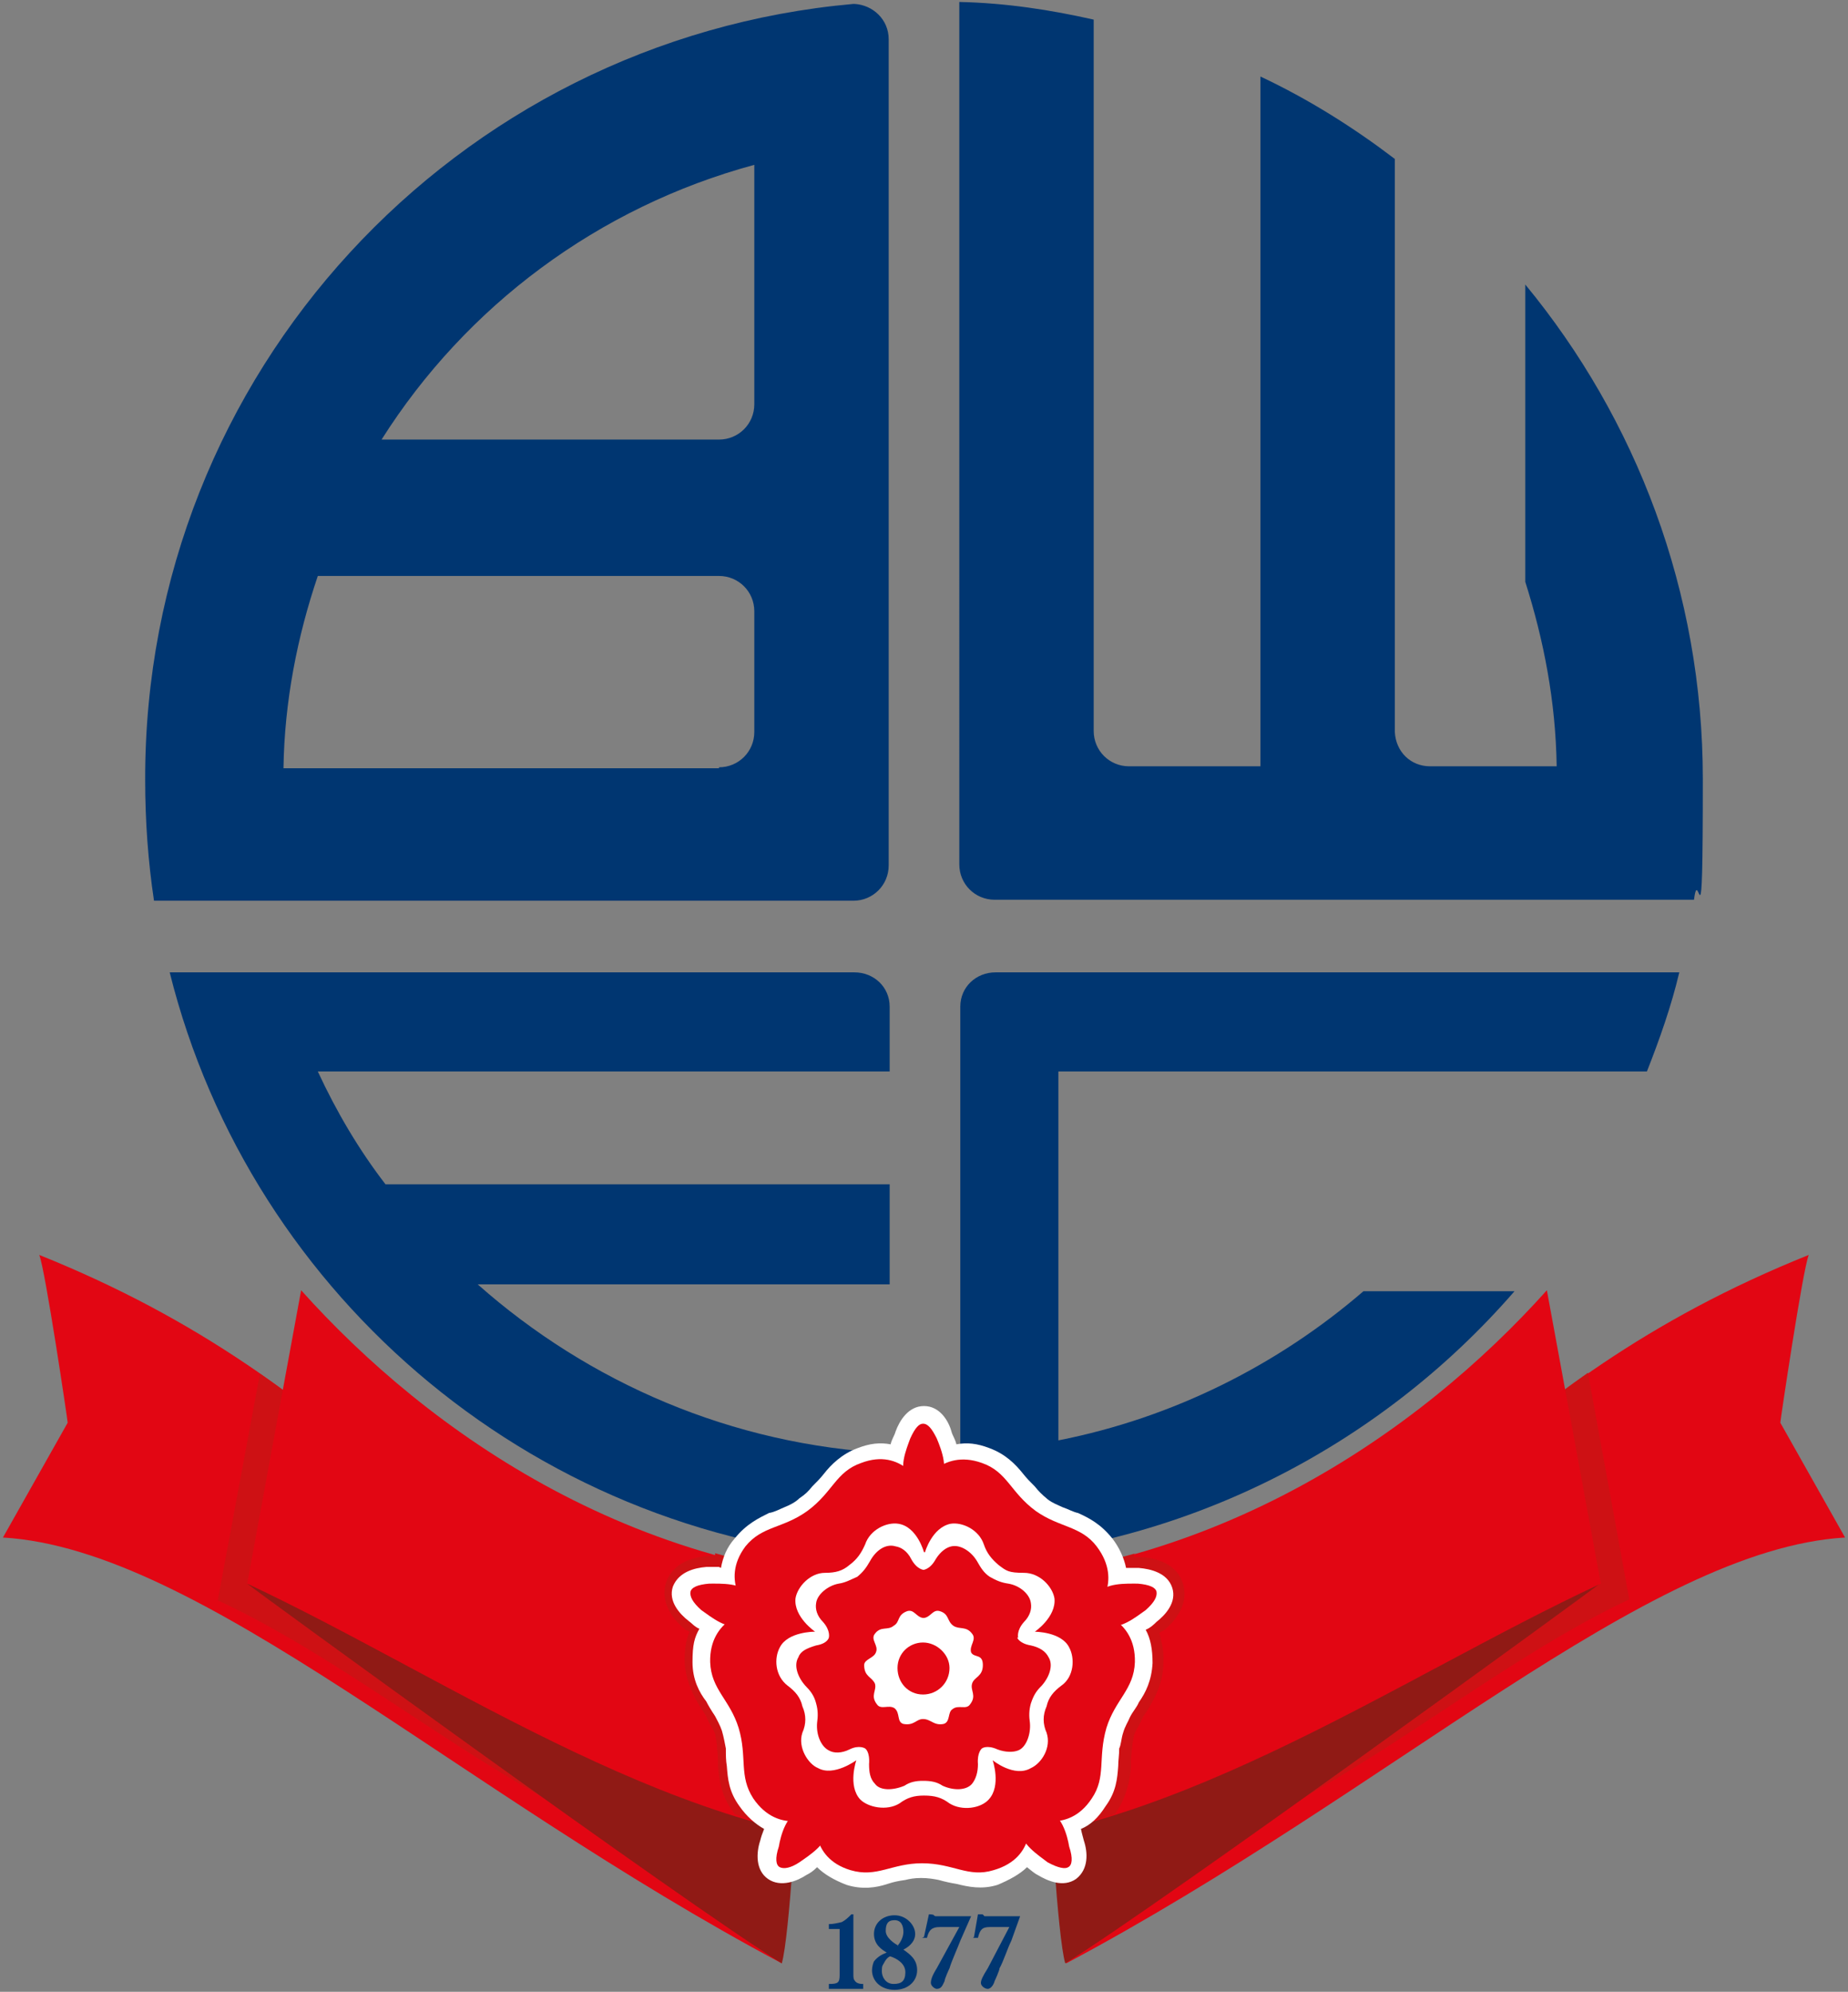 <?xml version="1.0" encoding="UTF-8"?>
<svg id="Livello_1" xmlns="http://www.w3.org/2000/svg" version="1.1" viewBox="0 0 188.4 203">
  <rect x="0" y="0" width="188.4" height="203" fill="#808080" stroke="none"/>
  <!-- Generator: Adobe Illustrator 29.3.1, SVG Export Plug-In . SVG Version: 2.1.0 Build 151)  -->
  <defs>
    <style>
      .st0 {
        fill: #fff;
      }

      .st0, .st1, .st2, .st3, .st4 {
        fill-rule: evenodd;
      }

      .st1 {
        fill: #ce1114;
      }

      .st2 {
        fill: #003671;
      }

      .st3 {
        fill: #e20613;
      }

      .st4 {
        fill: #901a15;
      }
    </style>
  </defs>
  <path class="st3" d="M184.4,127.9c-.6,1.4-2.9,16.9-2.9,17.1l6.6,11.7c-20.2,1.2-46.3,25.8-79.4,43.4,0,0-1.9-18.4-1.9-19.6.1-.4,7.3-1.2,7.4-1.6,27.4-17.7,37.3-37.8,70.2-51h0Z"/>
  <path class="st1" d="M161.9,140l4.2,23c-15.9,7.5-30.8,21.8-48.9,27,.5-.4-1.9-3.5-1.4-4.1.9-1.5,1.2-2.9,1.2-4.1.1-.6.1-1.2.1-1.8.1-.5.2-1.1.3-1.8.2-.6.5-1.1.8-1.5.1-.3.3-.6.5-.9,17.2-12.1,27.5-24.9,43.2-35.9h0Z"/>
  <path class="st3" d="M4,127.9c.6,1.4,2.9,16.9,2.9,17.1l-6.6,11.7c20.2,1.2,46.3,25.8,79.4,43.4,0,0,1.9-18.4,1.9-19.6-.1-.4-7.4-1.2-7.4-1.6-27.4-17.7-37.3-37.8-70.2-51h0Z"/>
  <path class="st1" d="M26.5,140l-4.3,23.1c16.1,7.5,31,21.8,49,27-.5-.4,1.9-3.5,1.4-4.1-.9-1.5-1.2-2.9-1.3-4.1,0-.6,0-1.2-.1-1.8,0-.5-.1-1.1-.2-1.8-.2-.6-.5-1.1-.8-1.5-.1-.3-.3-.6-.5-.9-17.2-12.1-27.5-24.9-43.2-35.9h0Z"/>
  <path class="st2" d="M171.2,99.1c-.8,3.4-2,6.8-3.3,10.1h-60v37.6c11.7-2.3,22.4-7.7,31.1-15.2h15.4c-13.8,15.9-34,26.4-56.5,27.4v-56.4c0-2,1.6-3.5,3.6-3.5h69.8ZM39.3,120.7h51.4v10.2h-42c11.3,10,25.9,16.4,42,17.2v10.9c-35.5-1.6-65.1-26.6-73.4-59.9h69.8c2,0,3.6,1.5,3.6,3.5v6.6h-58.3c1.9,4.1,4.2,8,6.9,11.5h0ZM111.5,74.5c0,2,1.6,3.6,3.6,3.6h13.4V7.8c4.9,2.3,9.5,5.2,13.7,8.4v58.4c.1,2,1.6,3.5,3.6,3.5h12.9c-.1-6.6-1.3-12.8-3.2-18.8v-30.3c11.3,13.7,18.1,31.3,18.1,50.4s-.4,8.3-.9,12.3h-71.3c-2,0-3.6-1.6-3.6-3.6V.2c4.7.1,9.3.8,13.7,1.8v72.6h0ZM73.3,44.8c2,0,3.6-1.6,3.6-3.6v-24.4c-15.9,4.3-29.4,14.4-38,28h34.4ZM73.3,78.2c2,0,3.6-1.6,3.6-3.6v-12.3c0-2-1.6-3.6-3.6-3.6h-40.9c-2.1,6.2-3.4,12.8-3.5,19.6h44.4ZM90.6,88.2c0,2-1.6,3.6-3.6,3.6H15.7c-.6-4-.9-8.1-.9-12.3C14.7,38,46.5,4,87,.4h.1c1.9.1,3.5,1.6,3.5,3.6v84.2h0Z"/>
  <path class="st4" d="M76.4,179.1l4.9,3.4s-.8,14.9-1.6,17.6c-9.7-6-54.5-38.6-54.5-38.7-.1-.1,43.2,12,51.2,17.7h0Z"/>
  <path class="st4" d="M107,182.5s.8,14.9,1.6,17.6c9.7-6,54.5-38.6,54.5-38.7s-56.2,21.1-56.2,21.1h0Z"/>
  <path class="st3" d="M157.7,131.5l5.5,29.9c-21.1,9.8-45.1,26.9-69.1,26.9s-47.8-17-68.9-26.9l5.5-29.9c12.9,14.4,34.6,29.9,63.4,29.9s50.7-15.5,63.6-29.9h0Z"/>
  <path class="st1" d="M115.6,158.4c0,0,0,.2,0,.3h.5c1.2,0,3.8.4,4.5,2.7.7,2.3-1.1,4.1-2,4.8l-.4.2c.2.9.5,2,.4,3,0,2.1-.8,3.5-1.5,4.7-.2.4-.6.8-.8,1.4-.2.4-.5.8-.7,1.4-.1.5-.2,1.1-.2,1.4-.1.6-.1,1.2-.1,1.8-.1,1.3-.4,2.9-1.5,4.6,0,0-.1.2-.2.2-6.4,2-12.9,3.3-19.4,3.3s-12.9-1.2-19.3-3.3c0,0-.1-.2-.2-.3-1.2-1.6-1.4-3.3-1.5-4.6,0-.6,0-1.1-.1-1.8,0-.5-.1-.9-.2-1.5-.2-.5-.5-.9-.7-1.3-.2-.6-.6-1.1-.8-1.4-.7-1.2-1.5-2.6-1.6-4.7,0-1.1.1-2.1.5-3l-.4-.2c-.9-.7-2.7-2.5-2-4.8.8-2.3,3.3-2.7,4.5-2.7h.5c0,0,0-.2,0-.3,6.6,1.9,13.7,3,21.4,3s14.9-1.1,21.5-3h0Z"/>
  <path class="st0" d="M73.5,159.8c.2-1.1.6-2.1,1.4-3,1.2-1.5,2.5-2.1,3.5-2.6.6-.1,1.1-.4,1.6-.6.5-.2,1.1-.5,1.5-.9.6-.4.9-.7,1.3-1.2.5-.5.8-.8,1.2-1.3.7-.9,1.8-2,3.4-2.6,1.3-.5,2.3-.6,3.4-.4.1-.5.4-.9.5-1.3.4-1.1,1.3-2.6,2.9-2.6s2.5,1.5,2.8,2.6c.1.4.4.8.5,1.3,1.1-.2,2.1-.1,3.4.4,1.6.6,2.6,1.6,3.4,2.6.4.5.7.8,1.2,1.3.4.5.7.8,1.3,1.3.5.4,1.1.6,1.5.8.6.2,1.1.5,1.6.6,1.1.5,2.3,1.1,3.5,2.6.7.9,1.2,2,1.4,3h1.3c1.2.1,2.9.5,3.4,2,.5,1.5-.7,2.8-1.6,3.5-.2.2-.6.6-1.1.8.5.9.7,2,.7,3.4-.1,1.8-.7,3-1.4,4-.2.5-.6.9-.9,1.5-.2.5-.5.9-.7,1.6-.2.6-.2,1.2-.4,1.6,0,.7-.1,1.2-.1,1.8-.1,1.3-.2,2.6-1.3,4.1-.7,1.1-1.5,1.9-2.5,2.3.1.5.2.8.3,1.2.4,1.2.5,2.9-.8,3.9-1.3.9-2.9.2-3.9-.4-.4-.2-.7-.5-1.1-.8-.7.7-1.8,1.3-3,1.8-1.6.5-3,.2-4.2-.1-.6-.1-1.1-.2-1.8-.4-.5-.1-1.1-.2-1.8-.2s-1.2.1-1.6.2c-.7.1-1.2.2-1.8.4-1.2.4-2.6.6-4.2.1-1.3-.5-2.3-1.1-3-1.8-.4.4-.7.6-1.1.8-.9.6-2.6,1.3-3.9.4-1.3-.9-1.2-2.7-.8-3.9.1-.4.2-.7.4-1.2-.9-.5-1.8-1.3-2.5-2.3-1.1-1.5-1.2-2.8-1.3-4.1-.1-.6-.1-1.1-.1-1.8-.1-.5-.2-1.1-.4-1.8-.2-.6-.5-1.1-.7-1.5-.4-.6-.7-1.1-.9-1.5-.7-.9-1.4-2.2-1.4-4s.2-2.5.7-3.4c-.5-.2-.8-.6-1.1-.8-.9-.7-2.1-2-1.6-3.5.6-1.5,2.2-1.9,3.4-2h1.3Z"/>
  <path class="st3" d="M77.8,165.4c-.9-.4-1.6-.1-2.3.2-1.3.6-3-.8-4-1.5-.9-.8-1.2-1.4-1.1-1.9h0c.1-.4.7-.7,1.9-.8,1.2,0,3.4-.1,4.1,1.1.5.8.9,1.4,1.8,1.6l-.4,1.3h0Z"/>
  <path class="st3" d="M110.5,165.4c.9-.4,1.6-.1,2.3.2,1.3.6,3-.8,4-1.5.9-.8,1.2-1.4,1.1-1.9h0c-.1-.4-.7-.7-1.9-.8-1.2,0-3.4-.1-4.1,1.1-.5.8-.9,1.4-1.8,1.6l.3,1.3h0Z"/>
  <path class="st3" d="M84.8,184.2c-.6.7-.6,1.4-.5,2.3.1,1.4-1.8,2.6-2.8,3.3-.9.6-1.6.7-2,.5h0c-.4-.2-.5-.9-.1-2.1.2-1.2.8-3.3,2.2-3.6.8-.1,1.5-.4,2.1-1.2l1.1.8h0Z"/>
  <path class="st3" d="M103.6,184.2c.6.7.6,1.4.5,2.3-.1,1.4,1.8,2.6,2.7,3.3,1.1.6,1.8.7,2.1.5h0c.4-.2.5-.9.1-2.1-.2-1.2-.8-3.3-2.2-3.6-.8-.1-1.5-.4-2.1-1.2l-1.1.8h0Z"/>
  <path class="st3" d="M93.5,153c0-.9-.4-1.5-.9-2.1-1.1-1.1-.2-3.2.2-4.3.5-1.1.9-1.5,1.3-1.5h0c.5,0,.9.5,1.4,1.5.5,1.2,1.3,3.3.2,4.3-.6.6-.9,1.2-.9,2.1h-1.3Z"/>
  <path class="st3" d="M76.5,164.2s-4.2.7-4.1,5.2c.1,2.8,2,3.8,2.9,6.7h0c.9,3,0,4.9,1.5,7.2,2.6,3.8,6.4,1.8,6.4,1.8h0s-.8,4.2,3.5,5.5c2.7.8,4.2-.7,7.3-.7h0c3.2,0,4.7,1.5,7.3.7,4.5-1.3,3.6-5.5,3.6-5.5h0s3.9,2,6.4-1.8c1.5-2.2.6-4.1,1.5-7.2h0c.9-2.9,2.8-3.9,2.9-6.7.1-4.5-4.1-5.2-4.1-5.2h0s3-2.9.2-6.6c-1.6-2.1-3.8-1.9-6.2-3.6h0c-2.6-1.9-2.9-4-5.5-4.9-4.2-1.5-6.2,2.3-6.2,2.3h0s-1.9-3.9-6.1-2.3c-2.6.9-2.9,3-5.5,4.9h0c-2.5,1.8-4.6,1.5-6.3,3.6-2.7,3.6.4,6.6.4,6.6h0Z"/>
  <path class="st0" d="M84.5,166.9s.2-.7-.6-1.6c-.6-.6-.8-1.3-.7-1.9.1-.9,1.2-1.8,2.3-2,.7-.1,1.2-.4,1.9-.7h0c.6-.5.9-.9,1.3-1.6.6-1.1,1.6-1.8,2.6-1.5.6.1,1.2.5,1.6,1.3.6,1.1,1.3,1.1,1.3,1.1h-.1s.7,0,1.3-1.1c.5-.8,1.1-1.2,1.6-1.3.9-.2,2,.5,2.6,1.5.4.7.7,1.2,1.3,1.6h0c.7.4,1.2.6,1.9.7,1.2.2,2.2,1.1,2.3,2,.1.6-.1,1.3-.7,1.9-.8.9-.6,1.6-.6,1.6h-.1s.2.6,1.4.8c.9.2,1.5.6,1.8,1.2.5.8.1,2-.7,2.9-.5.5-.8.9-1.1,1.8h0c-.2.7-.2,1.3-.1,2,.1,1.2-.4,2.5-1.2,2.8-.5.2-1.3.2-2.1-.1-1.1-.5-1.6-.1-1.6-.1h0s-.5.4-.4,1.6c0,.8-.2,1.5-.6,2-.6.7-1.9.7-3,.2-.6-.4-1.2-.5-2-.5h0c-.7,0-1.3.1-1.9.5-1.2.5-2.5.5-3-.2-.5-.5-.6-1.2-.6-2,.1-1.3-.4-1.6-.4-1.6h0s-.6-.4-1.6.1c-.8.4-1.6.4-2.1.1-.8-.4-1.3-1.6-1.2-2.8.1-.7.1-1.3-.1-2h0c-.2-.8-.6-1.3-1.1-1.8-.8-.9-1.2-2.1-.7-2.9.2-.6.8-.9,1.8-1.2,1.2-.2,1.3-.8,1.3-.8h0ZM83,166.3s-2.7,0-3.5,1.6c-.6,1.1-.5,2.9.8,3.9.8.6,1.3,1.2,1.5,2.1h0c.4.9.4,1.8,0,2.7-.5,1.5.6,3.2,1.6,3.6,1.6.9,3.9-.8,3.9-.8h0s-.9,2.6.4,4c.8.8,2.7,1.2,4,.4.8-.6,1.5-.8,2.5-.8h0c1.1,0,1.8.2,2.6.8,1.3.8,3.2.5,4-.4,1.3-1.4.4-4,.4-4h0s2.2,1.8,3.9.8c1.1-.5,2.1-2.1,1.6-3.6-.4-.9-.4-1.8,0-2.7h0c.2-.9.7-1.5,1.5-2.1,1.3-.9,1.4-2.8.8-3.9-.8-1.6-3.5-1.6-3.5-1.6h0s2.2-1.5,2-3.4c-.2-1.2-1.5-2.6-3.1-2.6s-1.8-.2-2.6-.8h0c-.7-.6-1.2-1.2-1.5-2.1-.5-1.5-2.2-2.3-3.4-2.1-1.9.4-2.6,2.9-2.6,2.9h-.1s-.7-2.6-2.6-2.9c-1.2-.2-2.9.6-3.4,2.1-.4.9-.8,1.5-1.6,2.1h0c-.7.6-1.4.8-2.5.8-1.5,0-2.8,1.4-3,2.6-.2,1.9,2,3.4,2,3.4h0Z"/>
  <path class="st0" d="M96.8,170c0,1.5-1.2,2.7-2.7,2.7s-2.6-1.2-2.6-2.7,1.2-2.6,2.6-2.6,2.7,1.2,2.7,2.6h0ZM89.3,168.4c-.2.6-1.2.7-1.2,1.3,0,1.2.8,1.2,1.1,1.9h0c.2.7-.5,1.2.2,2.1.4.6,1.2,0,1.8.4h0c.6.5.2,1.4.9,1.6,1.1.2,1.3-.5,2-.5h0c.8,0,1.1.7,2.1.5.7-.2.4-1.2.9-1.5h0c.6-.5,1.4.1,1.8-.5.7-.9,0-1.4.2-2.1h0c.2-.7,1.1-.7,1.1-1.9s-.9-.7-1.2-1.3h0c-.2-.7.6-1.3.1-1.9-.6-.8-1.3-.4-1.9-.8h0c-.7-.5-.4-1.2-1.4-1.5-.7-.2-.9.6-1.6.7h-.1c-.7-.1-.9-.9-1.6-.7-1.1.4-.7,1.1-1.4,1.5h0c-.6.5-1.3,0-1.9.8-.5.6.4,1.2.1,1.9h0Z"/>
  <path class="st2" d="M86.7,195.2c-.2.2-.5.5-.9.7-.5.1-.8.2-1.3.2v.5h1.1v4.7c0,.8-.2.9-1.1.9v.5h3.5v-.5c-.2,0-.7,0-.9-.4-.1-.1-.1-.4-.1-.6v-6.1h-.2Z"/>
  <path class="st2" d="M92.1,198.7c.4-.2,1.2-.7,1.2-1.6s-.9-1.9-2.1-1.9-2.1.8-2.1,1.9.8,1.6,1.3,1.9c-.5.2-.9.4-1.3.9-.1.2-.2.6-.2.9,0,1.1.9,2,2.3,2s2.3-.9,2.3-2-.7-1.6-1.4-2.1h0ZM91.6,198.3c-.4-.2-1.3-.8-1.3-1.5s.2-1.1.9-1.1.9.6.9,1.2-.4,1.2-.6,1.4h0ZM90.8,199.4c.6.2,1.5.7,1.5,1.6s-.4,1.2-1.2,1.2-1.2-.7-1.2-1.3.1-.6.2-.8c.2-.4.4-.6.6-.7h0Z"/>
  <path class="st2" d="M94,197.5h.5c.2-.8.5-1.1,1.3-1.1h2l-2.3,4.2c-.5.8-.6,1.2-.6,1.5s.4.6.6.6c.5,0,.6-.4.8-.8,0-.2.4-1.1.5-1.3.2-.7.8-2,1.1-2.8l1.1-2.5h-3.6q-.1,0-.2-.1h0c0-.1-.5-.1-.5-.1l-.5,2.3h0Z"/>
  <path class="st2" d="M99.2,197.5h.5c.2-.8.4-1.1,1.2-1.1h2l-2.2,4.2c-.5.8-.7,1.2-.7,1.5s.4.6.7.6.6-.4.7-.8c.1-.2.5-1.1.5-1.3.4-.7.8-2,1.2-2.8l.9-2.5h-3.6s-.1,0-.1-.1q-.1,0-.1-.1h-.5l-.4,2.3h0Z"/>
</svg>
